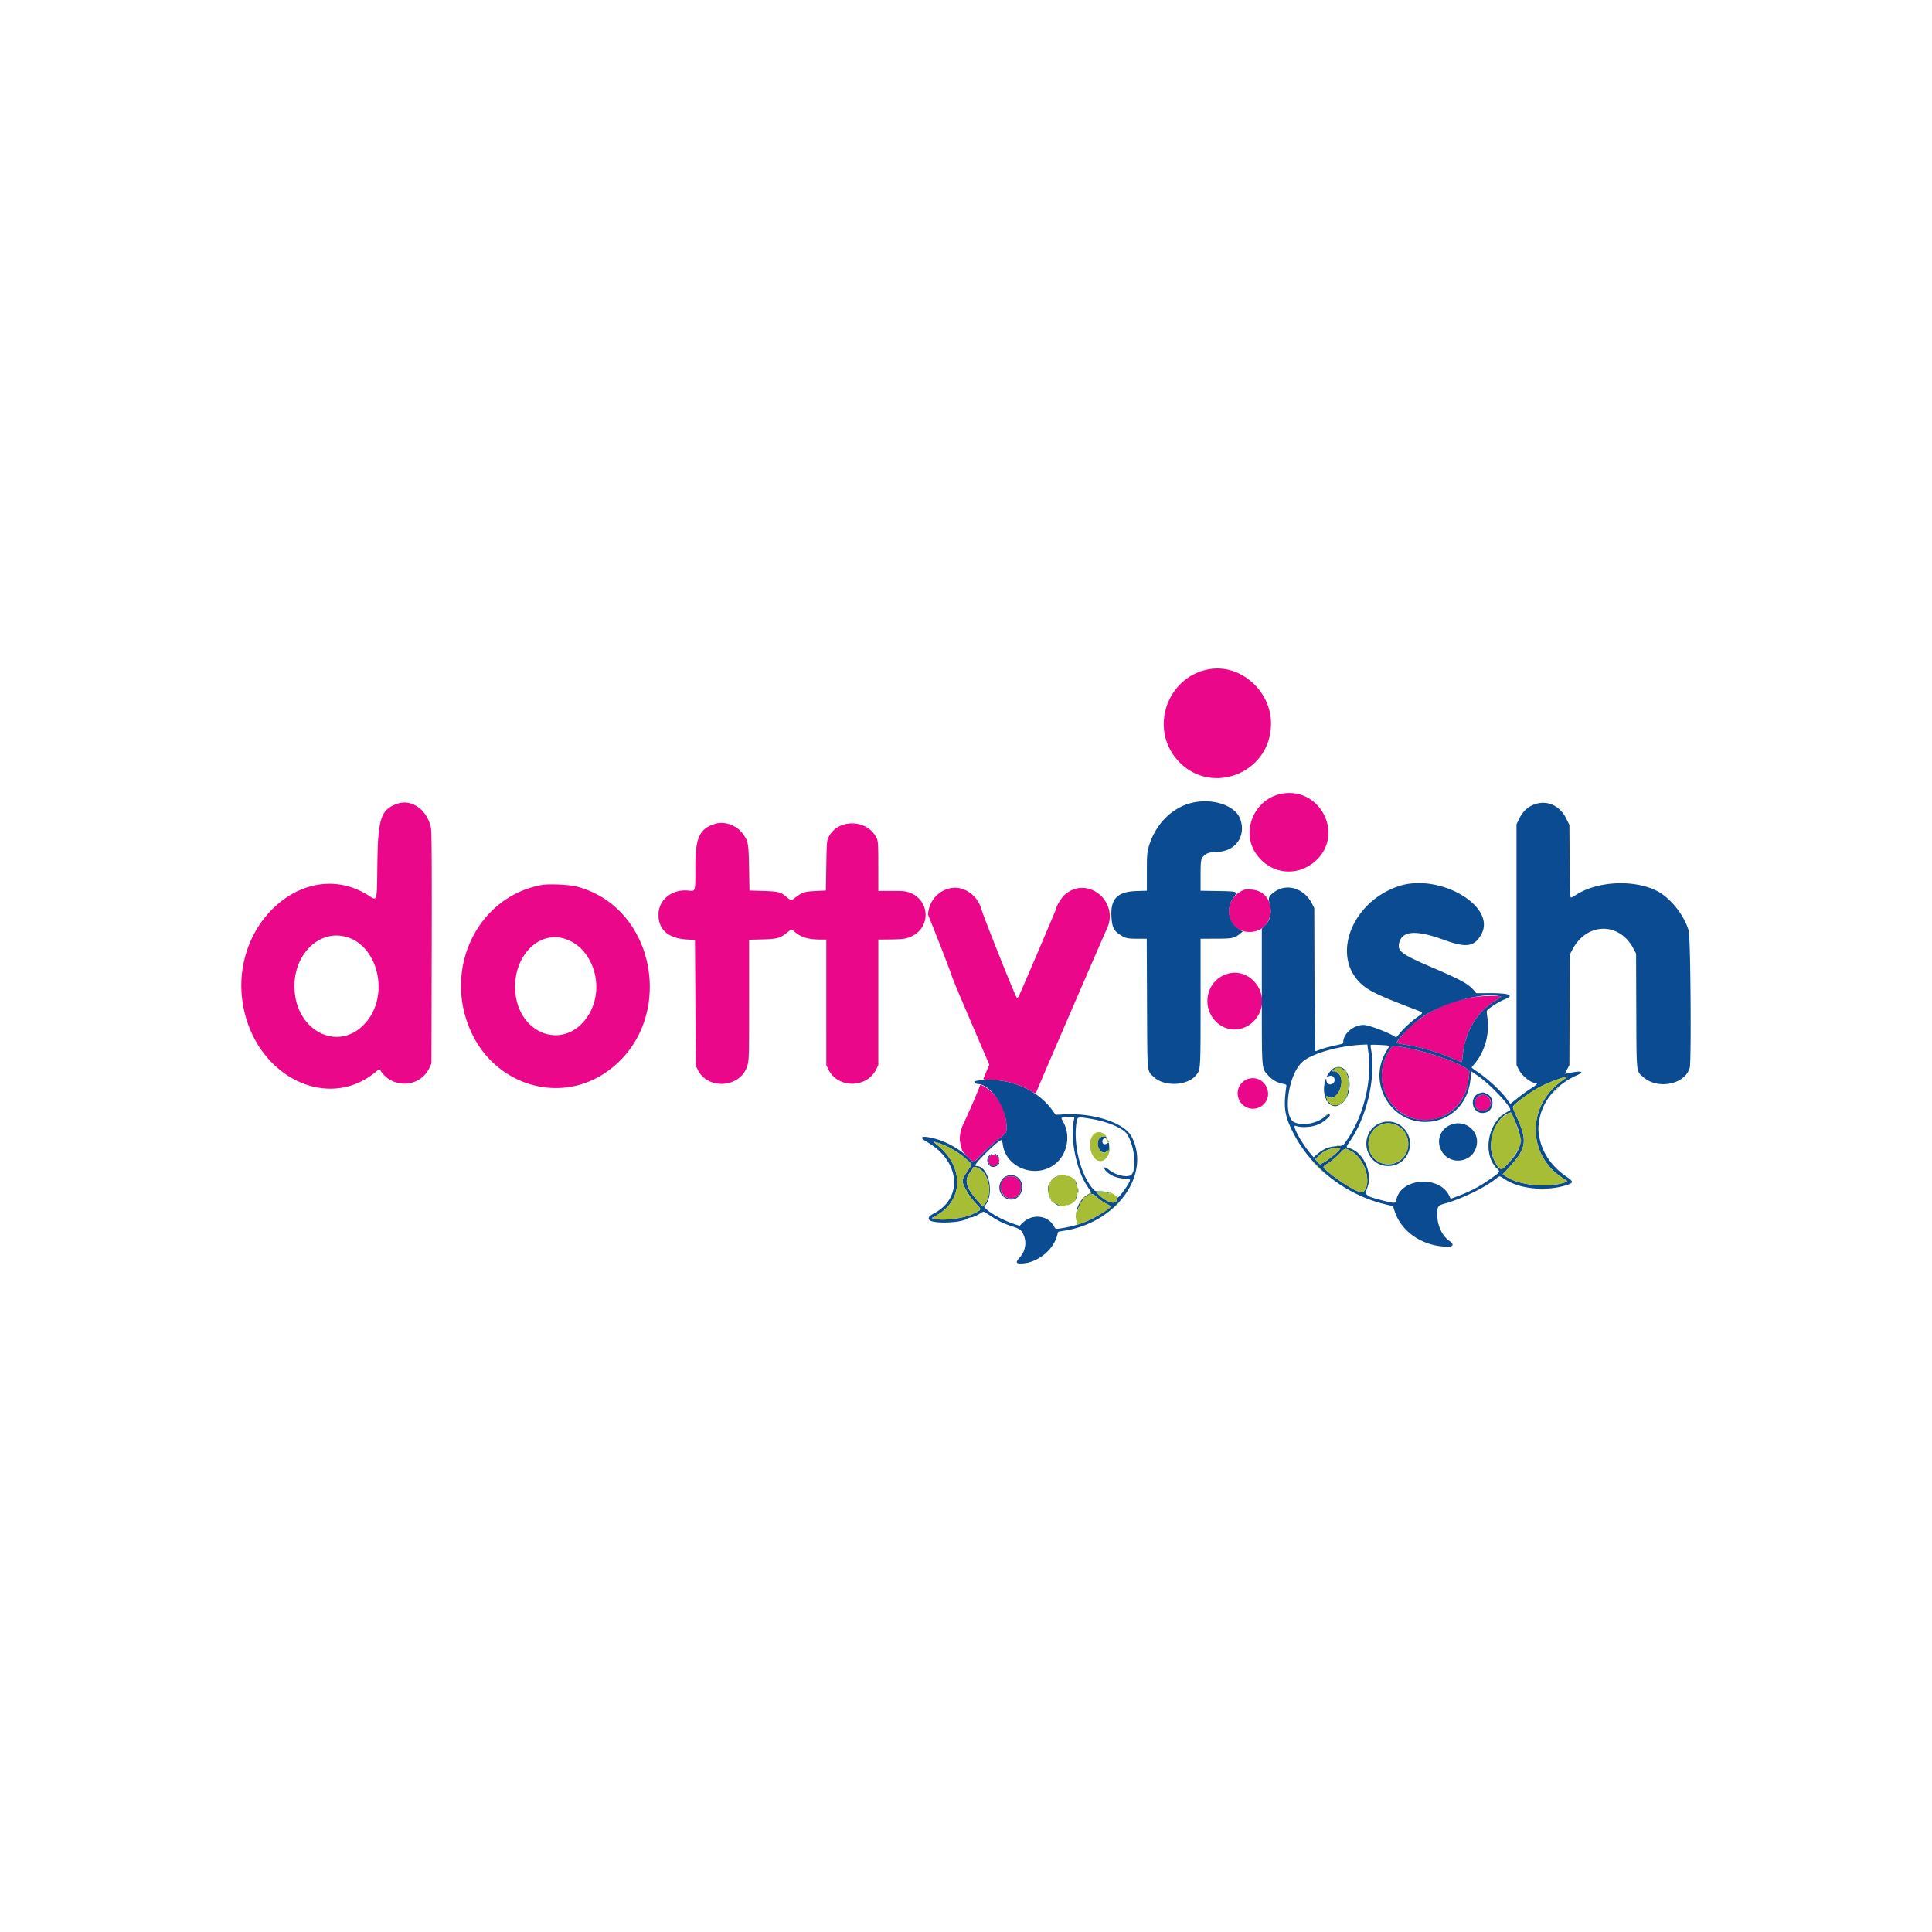 <!-- Generated by Vouchers4U.com --><svg xmlns="http://www.w3.org/2000/svg" width="200" height="200" viewBox="0 0 200 200" style="width:100%;height:100%;"><title>Dotty Fish</title><path fill="#fff" d="M0 0h200v200H0z"/><path d="M125.281 69.26c-4.279.661-6.285 5.817-3.578 9.196 3.303 4.123 9.873 1.754 9.873-3.561 0-3.349-3.105-6.128-6.295-5.635zm7.276 12.934c-2.755.599-4.105 3.895-2.532 6.181 1.483 2.156 4.317 2.473 6.217.696 2.98-2.788.323-7.748-3.685-6.877zm-91.453 1.017c-1.676.597-1.979 1.517-2.039 6.192-.054 4.125.018 3.883-.968 3.267-6.609-4.129-14.661 3.245-12.859 11.778 1.526 7.228 8.939 10.651 13.813 6.379l.206-.181.237.327c1.301 1.796 4.067 1.544 4.971-.453l.2-.443.026-11.901c.019-8.571-.001-12.047-.072-12.423-.358-1.905-1.991-3.086-3.515-2.543zm32.967 2.06c-1.677.51-2.1 1.44-2.089 4.584.009 2.47.023 2.421-.67 2.343-1.73-.195-3.151.934-3.146 2.5.005 1.562 1.023 2.444 2.952 2.561l.825.05.087 13.03.204.41c1.061 2.136 4.452 1.853 5.131-.428.177-.593.181-.774.181-6.823v-6.214l1.368-.034c1.526-.038 1.873-.134 2.592-.724.446-.366.421-.364.787-.043.622.546 1.418.78 2.658.782l.587.001.002 12.987.206.434c.944 1.992 3.967 2.004 4.956.021l.222-.446V97.266l.977-.008c1.494-.011 1.866-.059 2.421-.307 2.071-.929 1.969-3.753-.165-4.551-.387-.145-.677-.172-1.846-.172h-1.387l-.002-2.541c-.002-2.298-.017-2.575-.165-2.9-.908-2-4.013-2.087-4.973-.139-.195.396-.204.51-.246 2.974l-.044 2.563-1.043.052c-1.141.056-1.409.14-2.058.635-.5.382-.491.382-.944.003-.643-.537-.847-.591-2.427-.643l-1.433-.047-.046-2.345c-.051-2.562-.077-2.707-.609-3.481-.618-.899-1.891-1.381-2.863-1.086zm-17.989 6.343c-6.766 1.232-10.356 8.92-7.205 15.429 2.573 5.317 8.941 7.209 13.695 4.069 7.472-4.936 5.667-17.089-2.873-19.335-.771-.203-2.878-.298-3.618-.163zm42.201.355c-1.261.315-2.13 1.381-2.213 2.714 4.372 10.913.296 1.432 6.342 15.528l-.283.672c-.156.37-.302.721-.325.78-.032.081.129.108.64.109 1.376 0 2.983.423 4.117 1.083.576.335.654.36.706.223.195-.516 7.082-16.45 7.247-16.769 1.503-2.893-1.906-5.784-4.32-3.665-.292.256-.857 1.182-.857 1.404 0 .083-3.471 8.224-3.853 9.037-.056.12-.153.217-.215.217-.106 0-3.396-8.233-3.703-9.264-.436-1.468-1.929-2.408-3.287-2.069zm30.516.139c-2.36.95-1.988 4.302.485 4.367 2.873.076 3.08-4.244.21-4.39-.311-.016-.624-.005-.696.023zm-93.194 4.82c3.517.746 4.822 6.101 2.193 9.006-2.719 3.004-7.105.879-7.312-3.544-.159-3.384 2.341-6.051 5.119-5.462zm22.683.205c3.09.805 4.471 5.1 2.58 8.025-2.411 3.729-7.337 1.94-7.538-2.739-.145-3.367 2.304-5.978 4.958-5.287zm68.904 3.642c-2.272.561-2.969 3.473-1.215 5.076 1.393 1.273 3.537.798 4.395-.973 1.034-2.135-.923-4.66-3.179-4.102zm25.41 2.447c-3.11.478-5.811 1.939-7.575 4.097-.338.414-.477.644-.402.669.063.021.505.101.982.179 1.517.248 3.273.77 4.817 1.43.45.193.845.351.877.351.032 0 .083-.283.113-.63.219-2.553 1.527-4.68 3.604-5.861.416-.237.441-.267.26-.316-.328-.088-1.883-.041-2.676.081zm-8.777 5.514c-1.268 1.976-.971 4.501.711 6.033 2.769 2.525 7.06.81 7.482-2.99l.1-.896-.221-.19c-.77-.662-4.213-1.865-6.467-2.26-1.235-.216-1.277-.208-1.605.302zm-14.61 2.948c-.705.213-1.17.93-1.082 1.671.15 1.265 1.613 1.863 2.576 1.054 1.309-1.101.147-3.22-1.494-2.725zm-27.78.703c0 .122-1.219 2.96-1.66 3.866-.39.8-.507 1.561-.34 2.208.056.215.123.481.15.59.048.2.994 1.169 1.185 1.214.056.013.512-.393 1.013-.902.501-.509 1.214-1.156 1.583-1.438.852-.65.886-.714.817-1.587-.098-1.237-.517-2.213-1.327-3.088-.552-.596-1.421-1.124-1.421-.864zm51.52 1.173a.845.845 0 00-.054 1.213c.537.537 1.51.067 1.41-.681-.095-.712-.81-.991-1.356-.531zm-50.477 6.117c-.354.354-.125 1.043.346 1.043.27 0 .61-.339.61-.608 0-.483-.624-.766-.956-.434zm1.641 2.215c-.799.435-.722 1.651.132 2.075.92.456 1.819-.701 1.31-1.686-.244-.471-.944-.659-1.441-.389z" fill="#ea078a"/><path fill="#0a4b91" d="M123.808 83.023c-2.29.356-4.218 2.203-4.911 4.705-.15.543-.174.894-.174 2.555v1.926l-1.064.033c-1.954.062-2.683.774-2.607 2.547.048 1.121.223 1.529.829 1.934.612.409.799.455 1.84.455h.988l.029 6.667c.034 7.497-.015 6.96.694 7.64 1.065 1.02 3.424.938 4.357-.152.503-.588.494-.449.494-7.585v-6.571l1.585-.002c1.708-.002 1.947-.053 2.528-.537l.248-.206-.434-.27c-1.084-.674-1.309-2.214-.48-3.299.439-.575.401-.59-1.67-.624l-1.777-.029v-1.562c0-1.615.032-1.788.382-2.093.306-.265.582-.338 1.423-.376 1.84-.082 2.905-1.629 2.314-3.362-.449-1.318-2.504-2.122-4.594-1.796zm35.163.207c-.79.247-1.313.723-1.733 1.582l-.249.508v24.932l.213.43c.344.694 1.27 1.438 1.791 1.438.257 0 .073.201-.51.557a16.63 16.63 0 00-1.36.978l-.78.623-.385-.539c-.53-.743-1.856-1.988-2.817-2.645-.44-.301-.801-.561-.801-.577s.156-.218.347-.449c1.021-1.234 1.519-3.025 1.297-4.654-.108-.787-.107-.788.101-.956.452-.363 1.173-.798 1.636-.986 1.121-.455.563-.674-1.681-.661l-1.21.007-.286-.334c-.533-.623-1.39-1.093-4.157-2.277-3.314-1.42-3.752-1.739-3.546-2.59.308-1.277 1.757-1.373 4.664-.31 2.288.837 3.127.709 3.841-.585 1.606-2.913-4.36-6.385-8.563-4.983-4.658 1.554-6.893 6.829-4.16 9.819.831.909 1.798 1.394 5.811 2.918.962.365.95.34.355.76-.652.46-1.506 1.247-1.922 1.773-.285.36-.34.394-.485.297-.633-.424-2.702-1.204-3.199-1.206-1.06-.004-2.127.887-2.132 1.782 0 .084-.087.171-.196.196l-.948.216c-.413.094-.961.25-1.216.347s-.492.177-.527.177c-.035 0-.073-3.333-.087-7.406l-.024-7.406-.245-.478c-.795-1.551-2.545-2.114-3.83-1.232-.597.41-.716.641-.577 1.124.287.998.137 1.799-.447 2.383l-.33.33v6.978c0 7.856-.033 7.445.662 8.217.421.468.933.758 1.522.862.308.054.375.099.355.236-.277 1.967-.201 2.83.367 4.125 1.764 4.024 5.544 7.108 9.987 8.146l.687.16.181.558c.697 2.14 2.959 3.637 5.503 3.641.576.001.644-.261.155-.594-.683-.465-1.188-1.456-1.244-2.444-.061-1.073.01-1.216.695-1.404 1.787-.49 4.158-1.637 5.377-2.602.394-.312.317-.319.948.089 1.571 1.016 4.35 1.256 6.426.557.653-.22.644-.35-.062-.833-4.298-2.937-3.738-8.38 1.083-10.527.755-.336.482-.467-.557-.268-.374.072-.689.13-.699.13s.088-.205.217-.456l.235-.456.022-5.723.023-5.722.282-.529c1.491-2.799 4.834-2.846 6.296-.089l.282.531.022 5.896c.026 6.663-.02 6.237.729 6.895 1.507 1.323 4.323.751 4.802-.976.184-.663.087-13.518-.107-14.182-.487-1.662-1.943-3.463-3.36-4.156-2.374-1.16-6.075-.972-8.26.42-.259.165-.517.301-.574.302-.078.001-.11-.92-.13-3.76l-.027-3.762-.332-.671c-.64-1.294-1.899-1.89-3.158-1.496zm-3.693 19.911c.181.049.155.079-.26.316-2.076 1.18-3.384 3.308-3.604 5.861-.029.346-.08.63-.113.63s-.427-.158-.877-.351c-1.543-.661-3.3-1.183-4.817-1.43a16.488 16.488 0 01-.982-.179c-.253-.082 1.176-1.604 2.373-2.528 2.023-1.56 6.465-2.804 8.279-2.319zm-13.619 5.842c.389 3.054-.568 6.769-2.39 9.276-.257.354-.263.356-.912.395-.778.046-1.342.273-1.948.784l-.426.359-.294-.342c-.978-1.14-2.024-3.084-1.57-2.914.644.24 1.817.141 2.511-.212.426-.217 1.029-.727 1.029-.871 0-.198-.16-.146-.557.178-.827.677-2.243.928-3.104.549-1.218-.537-.705-4.775.749-6.187.961-.934 3.853-1.764 6.485-1.862l.316-.012.11.859zm2.155-.725c.017.015-.113.26-.288.544-1.971 3.194.321 7.36 4.036 7.339 2.54-.015 4.46-1.873 4.676-4.525l.059-.72.736.503c1.26.861 3.562 3.331 3.293 3.532-.018.013-.21.126-.427.25-1.955 1.119-2.449 4.41-.875 5.835.281.254.234.335-.49.85-1.409 1-2.188 1.416-3.777 2.013l-.584.22-.151-.318c-1.014-2.137-5.02-1.844-5.464.4-.079.399-.161.409-1.209.147-1.996-.5-2.114-.588-1.816-1.348.609-1.553-.405-3.761-1.897-4.129-.314-.078-.307-.113.159-.794 1.742-2.544 2.658-6.625 2.127-9.473-.038-.202-.045-.39-.015-.42.051-.051 1.846.039 1.908.096zm1.616.175c2.254.394 5.697 1.597 6.467 2.26l.221.19-.1.896c-.272 2.454-2.132 4.163-4.527 4.163-3.577 0-5.661-4.096-3.666-7.206.328-.51.371-.518 1.605-.302zm-7.249 2.097c-.2.073-.61.477-.744.734l-.121.231.254-.096c.539-.204.84.52.334.802-.287.161-.587-.049-.601-.421-.016-.401-.237.417-.244.904-.018 1.24.7 2.083 1.494 1.751 1.761-.736 1.398-4.549-.371-3.905zm.94.271c1.019.952.367 3.577-.887 3.577-.328 0-.42-.043-.651-.307-.348-.397-.382-.726-.052-.51.635.416 1.51-.842 1.314-1.888-.077-.412-.412-.769-.724-.773l-.243-.003.205-.171c.301-.251.723-.221 1.039.075zm23.123.659c0 .02-.249.213-.553.43-3.741 2.67-3.588 7.897.298 10.193.357.211.329.246-.332.419-1.773.464-4.404.158-5.682-.662l-.422-.271.494-.533c1.989-2.147 2.117-2.851.975-5.381-.234-.52-.423-.99-.421-1.045.014-.279 1.952-1.683 3.092-2.238.851-.415 2.55-1.021 2.55-.911zm-60.722.371c-.604.062-.721.11-.605.249.058.07.169.127.247.127 1.276.001 2.864 2.174 3.019 4.132.069.873.036.937-.817 1.587-.369.282-1.081.928-1.581 1.436-1.052 1.068-.98 1.043-1.483.525-.86-.886-2.311-1.706-3.594-2.033-1.299-.33-1.673-.159-.768.351 3.415 1.922 3.821 5.764.78 7.385-.54.288-.667.452-.525.678.269.427 3.151.36 3.893-.09.143-.087.36-.158.483-.159s.45-.137.727-.304c.606-.365.427-.383 1.188.119.852.56 1.361.81 2.249 1.103.864.285.971.362 1.21.871.363.772.213 1.707-.377 2.36-.44.487-.417.629.104.629 1.672 0 3.439-1.406 3.792-3.019.034-.156.093-.283.13-.283s.396-.058.797-.128c5.336-.94 8.771-5.892 6.74-9.719-.744-1.402-3.863-2.439-6.889-2.29l-.963.047-.382-.525c-1.553-2.132-4.49-3.346-7.377-3.049zm51.735 1.307c-1.305.332-.888 2.306.434 2.059.996-.187 1.109-1.605.158-2.002-.299-.125-.317-.127-.593-.056zm.778.393c.596.513.232 1.455-.563 1.455-.505 0-.784-.29-.784-.813 0-.714.812-1.101 1.347-.641zm2.657 2.215c1.08 2.345.959 3.116-.775 4.908-.56.578-.753.475-1.301-.696-.78-1.664.283-4.518 1.785-4.795.011-.002.143.26.291.583zm-45.508.131c-.425 1.906.213 5.185 1.337 6.864.257.385.458.706.446.714l-.342.206c-.6.36-1.054 1-1.154 1.622-.052.322-.045.315.108-.107.219-.605.569-1.094.98-1.366.457-.303.55-.287 1.068.178.246.221.652.503.903.627.588.288.604.253-.434.946-1.282.857-2.756 1.393-4.471 1.625-.337.046-.377.03-.494-.196-.619-1.197-2.249-1.395-3.275-.397l-.313.305-.55-.185c-1.116-.376-2.333-1.027-2.88-1.54l-.233-.218.208-.315c.847-1.283.197-3.92-.966-3.92-.3 0-.147-.249.676-1.096 1.031-1.062 1.877-1.754 1.931-1.58.02.063.056.26.081.438.355 2.552 3.686 3.645 5.614 1.842 1.068-.999 1.373-2.717.718-4.032.012.044-.077-.133-.164-.31l-.101-.228c-.025-.055.306-.099 1.089-.142.273-.016.279-.009.217.267zm1.724-.059c1.796.3 3.378.976 3.783 1.617.827 1.31 1.016 3.978.302 4.256-.533.207-1.646-.105-2.244-.629-.411-.361-.611-.207-.238.182.412.43 1.093.714 1.829.761.354.023.645.079.645.124 0 .301-1.167 1.934-1.316 1.842-.047-.029-.075 0-.062.064.146.715-.861.572-1.733-.246l-.408-.383.608.033c.335.019.687.06.782.092s.056 0-.087-.07c-.147-.072-.514-.129-.841-.131-.576-.004-.583-.007-.881-.373-1.255-1.54-1.97-4.619-1.594-6.863.082-.49.125-.498 1.455-.276zm30.018.425c-1.266.451-1.849 1.96-1.238 3.205.816 1.662 3.181 1.686 4.015.04.951-1.877-.817-3.944-2.777-3.245zm1.432.145c1.34.449 1.863 2.181 1.001 3.313-1.168 1.533-3.565.812-3.687-1.11-.099-1.56 1.265-2.678 2.686-2.203zm5.664.121c-.961.479-1.324 1.581-.84 2.551.806 1.618 3.198 1.376 3.654-.371.424-1.628-1.277-2.946-2.813-2.18zm-35.889 1.147c-.363.044-.575.464-.483.957.105.559.637.906.901.587.059-.071.142-.108.184-.082s.077-.15.077-.392c0-.476-.01-.489-.25-.339-.227.142-.445.031-.445-.225 0-.263.267-.439.432-.284.09.084.091.067.01-.091-.056-.107-.109-.189-.12-.181s-.149.03-.308.05zm-16.858.706c.973.335 2.001.951 2.835 1.702.553.497.551.411.021 1.204-.587.877-.603 1.01-.218 1.746.354.678.675 1.119 1.254 1.728.463.487.46.493-.471.936-.971.462-3.129.725-3.992.486l-.256-.071.445-.244c2.899-1.586 2.931-5.108.067-7.37-.403-.318-.339-.343.314-.118zm41.378.66c-.187.286-1.21 1.111-1.655 1.335l-.357.18-.492-.514.34-.348a2.898 2.898 0 011.976-.857l.328-.009-.14.213zm1.148.108c1.504.737 2.308 3.437 1.278 4.293-.244.203-2.177-.921-3.528-2.052-.712-.596-.712-.532-.007-.995.318-.21.817-.627 1.107-.929.615-.638.537-.617 1.15-.317zm-37.355.466c-.465.366-.213 1.21.36 1.21.291 0 .627-.219.627-.408 0-.095-.055-.067-.18.092-.354.451-.95.198-.95-.403 0-.154.086-.325.23-.458.28-.26.226-.28-.088-.033zm.572-.087c.082.047.209.172.282.277s.133.15.133.101c0-.129-.335-.471-.46-.467-.058.001-.038.042.044.09zm-1.511 1.557c.956.693 1.187 2.654.424 3.596l-.203.251-.504-.57c-1.222-1.383-1.437-2.17-.81-2.973.179-.23.326-.451.326-.49 0-.162.43-.057.767.187zm2.923.609c-.43.093-.719.338-.874.744-.583 1.528 1.492 2.512 2.152 1.02.419-.948-.321-1.971-1.278-1.764zm.743.219c.545.282.705 1.215.299 1.747-.641.841-1.909.348-1.892-.736.013-.9.819-1.411 1.593-1.011zm3.912.094c-.148.125-.31.31-.36.413-.074.152-.059.146.083-.03.096-.12.284-.305.419-.412s.217-.196.185-.196-.179.102-.327.226zm2.222.425c.201.343.205.348.205.241 0-.05-.08-.184-.179-.297l-.179-.205.153.261zm-2.781.351c-.03.077-.049.304-.042.503.012.341.016.334.073-.116.065-.509.056-.615-.031-.387zm3.012.475c0 .263.017.371.036.239a1.834 1.834 0 00-.001-.487l.001.01c-.02-.132-.036-.024-.036.239zm-.223.804l-.154.282.175-.205c.149-.175.228-.361.153-.359-.012 0-.09.127-.175.282zm-2.6.021c.156.308.831.821.939.714.021-.022-.081-.089-.228-.15s-.387-.252-.533-.424c-.146-.173-.227-.236-.178-.14zm2.643 1.868c0 .167.018.236.04.152a.661.661 0 00-.001-.309l.001.005c-.022-.083-.04-.015-.04.152z"/><path fill="#a6bd35" d="M138.179 110.541c.049.016.001.103-.106.193l-.196.163.243.003c.148.002.325.092.454.23.772.833-.174 3-1.057 2.422l-.231-.151.055.276c.039.195.026.257-.044.214-.061-.038-.075-.022-.036.041.034.056.094.083.131.06.075-.046.466.333.406.393-.021.021.172.037.427.037s.456-.034.449-.076c-.008-.042.04-.096.106-.12.083-.03.099-.006.051.076-.041.071-.037.09.01.047a.273.273 0 00.079-.173v-.001c0-.056.047-.101.104-.101s.155-.055.217-.121c.094-.1.092-.11-.006-.053-.082.046-.106.03-.076-.053.024-.066.086-.111.138-.1.055.012.071-.04.04-.123-.03-.079-.019-.121.025-.094s.086-.035.093-.137c.007-.103.062-.441.122-.752.097-.502.091-.623-.053-1.086-.089-.287-.158-.569-.154-.627s-.017-.098-.046-.09c-.096.026-.452-.202-.413-.265.021-.033-.156-.061-.391-.061s-.387.013-.338.029zm23.079 1.191c-1.573.541-2.857 1.264-4.084 2.299-.683.576-.673.466-.15 1.624 1.142 2.53 1.014 3.234-.975 5.381l-.494.533.422.271c1.277.82 3.908 1.127 5.682.662.661-.173.689-.208.332-.419-3.887-2.296-4.04-7.523-.298-10.193.799-.571.782-.577-.433-.159zm-.277 1.191l-.518.543.543-.518c.504-.482.583-.567.519-.567-.013 0-.258.244-.543.543zm-4.935 2.421c-1.774.936-2.267 3.708-.963 5.418.3.394.358.386.835-.107.862-.891 1.549-2.029 1.549-2.566 0-.413-.924-2.951-1.065-2.925a6.117 6.117 0 00-.394.2l.038-.019zm-18.827.142l-.21.239.26-.217c.144-.12.277-.227.297-.239s-.003-.022-.05-.022-.181.108-.297.239zm17.897.26l-.299.326.326-.299c.303-.279.366-.352.299-.352-.014 0-.161.146-.326.326zm-11.57.344c.108.021.264.02.347-.002s-.005-.039-.196-.038c-.191.001-.259.019-.151.04zm-.734.411c-1.094.509-1.504 1.991-.846 3.056.973 1.575 3.391 1.133 3.77-.69.36-1.736-1.333-3.107-2.923-2.366zm16.42.353c0 .334.016.46.035.28a3.128 3.128 0 00-.002-.622l.001.013c-.019-.154-.035-.007-.034.328zm-45.83.436c-.994.554-.558 2.908.538 2.908.533 0 1.024-.79.935-1.505-.029-.228-.037-.211-.048.098-.008.206-.049.353-.091.327s-.125.011-.184.082c-.439.529-1.135-.486-.832-1.212.125-.298.358-.391.789-.314.048.009-.011-.083-.13-.205-.276-.28-.667-.351-.977-.179zm1.107.649c.072.079.13.19.13.246s.039.102.087.102c.126 0 .106-.141-.04-.287-.069-.07-.108-.144-.087-.165s-.02-.04-.091-.04c-.117 0-.117.016 0 .144zm-17.547.541c2.864 2.261 2.832 5.784-.067 7.37l-.445.244.256.071c.863.239 3.021-.024 3.992-.486.93-.443.934-.449.471-.936-.579-.609-.9-1.05-1.254-1.728-.385-.737-.369-.87.218-1.746.53-.792.531-.706-.021-1.204-.834-.751-1.861-1.367-2.835-1.702-.653-.225-.717-.2-.314.118zm41.414.127c.084.022.221.022.304 0s.015-.04-.152-.04-.236.018-.152.04zm-.509.284a3.079 3.079 0 00-1.377.784l-.34.348.492.514.357-.18c.445-.224 1.467-1.049 1.655-1.335l.14-.213-.328.009a3.468 3.468 0 00-.622.078l.023-.004zm.785.555c-.29.302-.789.72-1.107.929-.705.463-.705.399.007.995 1.351 1.13 3.283 2.254 3.528 2.052 1.03-.855.227-3.556-1.278-4.293-.613-.3-.535-.321-1.15.317zm-37.308.644l-.3.326.326-.299c.303-.279.366-.352.299-.352-.014 0-.161.146-.326.326zm35.056.716c.38.382.71.695.734.695s-.267-.313-.647-.695c-.38-.383-.71-.695-.734-.695s.267.313.647.695zm-35.66.073c0 .04-.146.26-.326.49-.627.804-.412 1.59.81 2.973l.504.57.203-.251c.763-.943.532-2.904-.424-3.596-.337-.244-.767-.349-.767-.187zm8.682.908c-.092.098-.194.152-.226.12-.09-.09-.458.29-.408.42a.155.155 0 01-.063.178h-.001c-.072.045-.083.029-.036-.048s.036-.093-.033-.05c-.06.037-.08.14-.048.241.031.097.023.157-.018.132s-.074.181-.074.459.033.483.074.458c.041-.025.049.033.018.131-.032.101-.012.205.048.241.07.044.081.027.033-.05s-.037-.093.036-.048a.153.153 0 01.063.178c-.056.146.3.469.456.413.081-.029.098-.007.052.068-.043.07-.034.09.023.054.122-.076.381.027.32.126-.027.043.159.075.413.072.358-.005.422-.024.287-.089-.137-.065-.114-.073.11-.039.29.044 1.037-.477.931-.65-.056-.09.046-.355.119-.31.031.019.056-.232.056-.557s-.025-.576-.056-.557c-.073.045-.174-.22-.119-.31.099-.16-.646-.701-.891-.647-.166.036-.202.027-.118-.032s-.017-.084-.332-.084c-.344 0-.49.043-.618.179zm2.2 1.452c0 .215.017.303.038.196a1.196 1.196 0 00-.001-.399l.001.007c-.021-.107-.038-.02-.038.196zm47.733-.111c.155.019.41.019.565 0s.028-.035-.282-.035c-.311 0-.438.016-.283.035zm-45.78.173c.156.02.41.02.565 0s.028-.035-.282-.035-.438.016-.283.035zm.461.105l-.56.05.411.361c.908.798 1.864.918 1.721.217-.013-.064.018-.091.069-.06s.093.039.093.017c0-.066-.804-.578-.905-.577-.051 0-.035.044.037.095.109.078.104.085-.029.042a1.105 1.105 0 00-.256-.053h-.004c-.058 0-.046-.037.029-.085.072-.046.091-.078.044-.071s-.339.037-.647.064zm-1.282.204c.01.046-.037.104-.103.129-.083.03-.099.006-.051-.076.041-.071.037-.09-.01-.047a.266.266 0 00-.079.166v.001c0 .052-.054.112-.121.134-.073.024-.096.001-.06-.058.111-.179-.001-.101-.259.181-.14.154-.187.227-.103.163s.152-.077.152-.029c0 .097-.267.341-.325.296-.021-.016-.063 0-.095.036s-.002.033.066-.007c.096-.056.107-.035.052.095-.039.091-.14.358-.223.592-.104.29-.163.373-.186.26-.019-.091-.033.095-.031.413.002.321.036.533.074.478s.046.023.017.174c-.054.273-.052.274.233.207.821-.193 3.284-1.554 3.284-1.815 0-.035-.205-.164-.456-.287s-.651-.399-.89-.613c-.4-.359-.927-.592-.886-.392zm2.577 1.344l-.475.5.499-.475c.464-.441.54-.524.475-.524-.013 0-.238.225-.499.5zm-18.087 1.647c.107.021.283.021.391 0s.02-.037-.195-.037-.303.017-.196.037zm.826.001c.132.02.327.019.434-.001s-.001-.037-.24-.036c-.239 0-.327.017-.194.037z"/></svg>